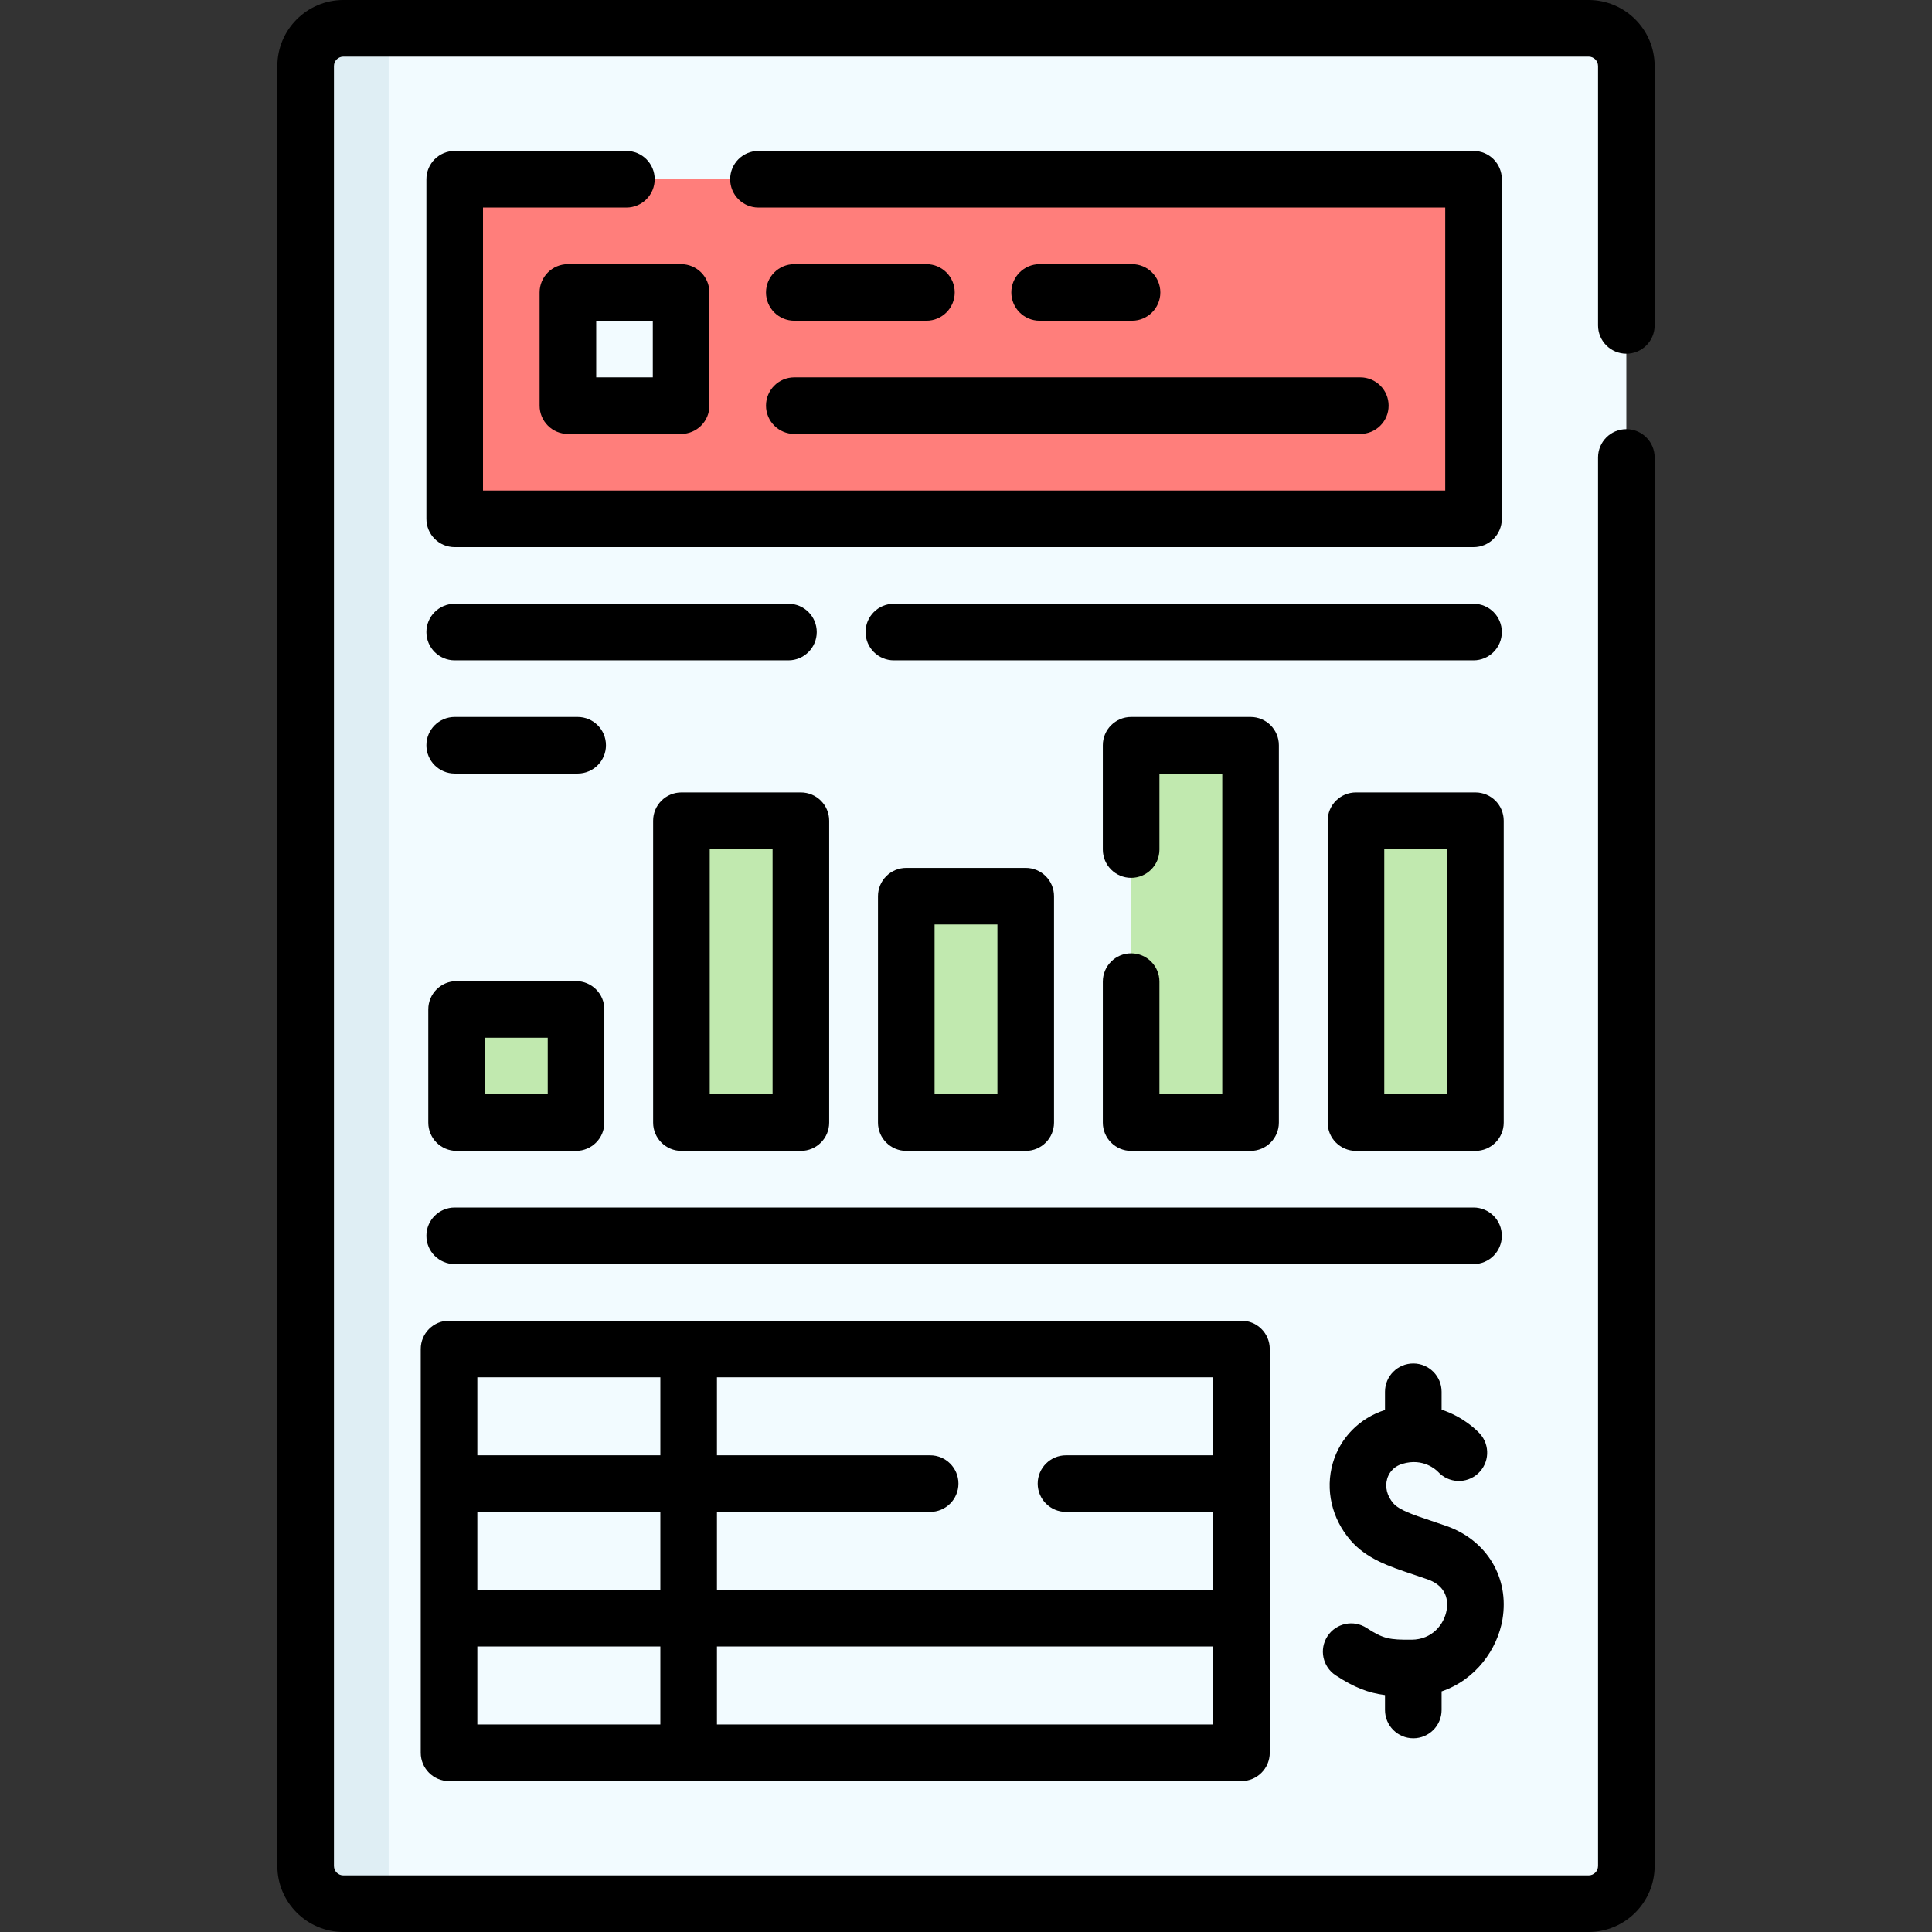 <svg id="Capa_1" enable-background="new 0 0 512 512" height="512" viewBox="0 0 512 512" width="512" xmlns="http://www.w3.org/2000/svg"><rect x="0" y="0" width="512" height="512" fill="#333333" stroke="none"/><g><g><g><path d="m421 504.5h-50-233.5-34.5l-6-3.889c-5.523 0-10-4.477-10-10v-468.987c0-5.523 4.477-10 10-10l6-4.124h318c5.523 0 10 4.477 10 10v477c0 5.523-4.477 10-10 10z" fill="#f2fbff"/><path d="m103 7.5v497h-12c-5.52 0-10-4.48-10-10v-477c0-5.52 4.48-10 10-10z" fill="#dfeef4"/></g><path d="m387.5 137.5h-264c-1.657 0-3-1.343-3-3v-84c0-1.657 1.343-3 3-3h264c1.657 0 3 1.343 3 3v84c0 1.657-1.343 3-3 3z" fill="#ff7e7b"/><path d="m178.5 107.5h-26c-1.105 0-2-.895-2-2v-26c0-1.105.895-2 2-2h26c1.105 0 2 .895 2 2v26c0 1.105-.895 2-2 2z" fill="#f2fbff"/><g fill="#c1e9af"><path d="m149.655 297.5h-25.655c-1.657 0-3-1.343-3-3v-24c0-1.657 1.343-3 3-3h25.655c1.657 0 3 1.343 3 3v24c0 1.657-1.343 3-3 3z"/><path d="m209.241 297.5h-25.655c-1.657 0-3-1.343-3-3v-74c0-1.657 1.343-3 3-3h25.655c1.657 0 3 1.343 3 3v74c0 1.657-1.343 3-3 3z"/><path d="m268.828 297.5h-25.655c-1.657 0-3-1.343-3-3v-54c0-1.657 1.343-3 3-3h25.655c1.657 0 3 1.343 3 3v54c0 1.657-1.344 3-3 3z"/><path d="m328.414 297.5h-25.655c-1.657 0-3-1.343-3-3v-94c0-1.657 1.343-3 3-3h25.655c1.657 0 3 1.343 3 3v94c0 1.657-1.343 3-3 3z"/><path d="m388 297.5h-25.655c-1.657 0-3-1.343-3-3v-74c0-1.657 1.343-3 3-3h25.655c1.657 0 3 1.343 3 3v74c0 1.657-1.343 3-3 3z"/></g></g><g><path d="m431 93.734c4.143 0 7.5-3.358 7.5-7.5v-68.734c0-9.649-7.851-17.5-17.5-17.5h-330c-9.649 0-17.5 7.851-17.5 17.5v477c0 9.649 7.851 17.5 17.5 17.5h330c9.649 0 17.5-7.851 17.5-17.5v-373.266c0-4.142-3.357-7.5-7.5-7.5s-7.5 3.358-7.5 7.5v373.266c0 1.378-1.121 2.5-2.5 2.5h-330c-1.379 0-2.5-1.122-2.5-2.5v-477c0-1.378 1.121-2.5 2.5-2.5h330c1.379 0 2.5 1.122 2.5 2.5v68.734c0 4.142 3.357 7.5 7.5 7.5z"/><path d="m166 40h-45.5c-4.143 0-7.5 3.358-7.5 7.5v90c0 4.142 3.357 7.5 7.5 7.5h270c4.143 0 7.5-3.358 7.5-7.5v-90c0-4.142-3.357-7.5-7.5-7.5h-189.5c-4.143 0-7.5 3.358-7.5 7.5s3.357 7.5 7.5 7.5h182v75h-255v-75h38c4.143 0 7.5-3.358 7.5-7.5s-3.357-7.5-7.5-7.5z"/><path d="m143 77.5v30c0 4.142 3.357 7.5 7.5 7.5h30c4.143 0 7.5-3.358 7.5-7.5v-30c0-4.142-3.357-7.5-7.5-7.5h-30c-4.143 0-7.5 3.358-7.5 7.5zm15 7.5h15v15h-15z"/><path d="m300 85c4.143 0 7.5-3.358 7.5-7.5s-3.357-7.5-7.5-7.5h-24.489c-4.143 0-7.5 3.358-7.5 7.5s3.357 7.5 7.5 7.5z"/><path d="m210.5 85h35.011c4.143 0 7.5-3.358 7.5-7.5s-3.357-7.5-7.5-7.5h-35.011c-4.143 0-7.5 3.358-7.5 7.5s3.357 7.5 7.5 7.5z"/><path d="m210.5 115h150c4.143 0 7.5-3.358 7.5-7.5s-3.357-7.5-7.5-7.5h-150c-4.143 0-7.5 3.358-7.5 7.5s3.357 7.5 7.5 7.5z"/><path d="m152.655 260h-31.655c-4.143 0-7.5 3.358-7.5 7.5v30c0 4.142 3.357 7.5 7.5 7.5h31.655c4.143 0 7.5-3.358 7.5-7.5v-30c0-4.142-3.357-7.5-7.5-7.5zm-7.5 30h-16.655v-15h16.655z"/><path d="m180.586 210c-4.143 0-7.5 3.358-7.5 7.5v80c0 4.142 3.357 7.5 7.5 7.5h31.655c4.143 0 7.5-3.358 7.5-7.5v-80c0-4.142-3.357-7.5-7.5-7.5zm24.155 80h-16.655v-65h16.655z"/><path d="m240.173 230c-4.143 0-7.5 3.358-7.5 7.5v60c0 4.142 3.357 7.5 7.5 7.5h31.654c4.143 0 7.5-3.358 7.5-7.5v-60c0-4.142-3.357-7.5-7.5-7.5zm24.154 60h-16.654v-45h16.654z"/><path d="m299.759 252.638c-4.143 0-7.5 3.358-7.5 7.5v37.362c0 4.142 3.357 7.5 7.5 7.5h31.655c4.143 0 7.5-3.358 7.5-7.5v-100c0-4.142-3.357-7.5-7.5-7.5h-31.655c-4.143 0-7.5 3.358-7.5 7.5v27.638c0 4.142 3.357 7.5 7.5 7.5s7.5-3.358 7.5-7.5v-20.138h16.655v85h-16.655v-29.862c0-4.142-3.358-7.5-7.5-7.5z"/><path d="m359.345 305h31.655c4.143 0 7.5-3.358 7.5-7.5v-80c0-4.142-3.357-7.5-7.5-7.5h-31.655c-4.143 0-7.5 3.358-7.5 7.5v80c0 4.142 3.357 7.5 7.5 7.5zm7.5-80h16.655v65h-16.655z"/><path d="m398 167.5c0-4.142-3.357-7.5-7.5-7.5h-153.621c-4.143 0-7.5 3.358-7.5 7.5s3.357 7.5 7.5 7.5h153.621c4.143 0 7.5-3.358 7.5-7.5z"/><path d="m120.5 175h88.448c4.143 0 7.5-3.358 7.5-7.5s-3.357-7.5-7.5-7.5h-88.448c-4.143 0-7.5 3.358-7.5 7.5s3.357 7.5 7.5 7.5z"/><path d="m120.5 205h32.586c4.143 0 7.5-3.358 7.5-7.5s-3.357-7.5-7.5-7.5h-32.586c-4.143 0-7.5 3.358-7.5 7.5s3.357 7.5 7.5 7.5z"/><path d="m398 327.5c0-4.142-3.357-7.5-7.5-7.5h-270c-4.143 0-7.5 3.358-7.5 7.5s3.357 7.5 7.5 7.5h270c4.143 0 7.5-3.358 7.5-7.5z"/><path d="m119 350c-4.143 0-7.5 3.358-7.5 7.5v107c0 4.142 3.357 7.5 7.5 7.5h210c4.143 0 7.5-3.358 7.5-7.5v-107c0-4.142-3.357-7.5-7.5-7.5zm56 107h-48.5v-20.667h48.5zm0-35.667h-48.5v-20.667h48.5zm0-35.666h-48.5v-20.667h48.5zm146.5 71.333h-131.5v-20.667h131.5zm0-71.333h-39c-4.143 0-7.5 3.358-7.5 7.5s3.357 7.5 7.5 7.5h39v20.667h-131.5v-20.667h56.5c4.143 0 7.5-3.358 7.5-7.5s-3.357-7.5-7.5-7.5h-56.5v-20.667h131.5z"/><path d="m374.539 460.667c4.143 0 7.5-3.358 7.5-7.5v-4.931c9.025-3.074 14.793-11.134 16.131-19.093 1.851-11.006-4.113-20.948-14.84-24.74-1.461-.517-2.861-.985-4.196-1.431-4.648-1.554-8.32-2.781-9.878-4.576-1.676-1.932-2.272-4.3-1.637-6.498.325-1.125 1.283-3.136 4.041-3.967 5.568-1.675 9.018 1.682 9.428 2.109 2.789 3.043 7.516 3.259 10.571.483 3.066-2.786 3.294-7.529.508-10.595-.607-.668-4.203-4.408-10.128-6.339v-4.755c0-4.142-3.357-7.5-7.5-7.5s-7.5 3.358-7.5 7.5v4.834c-6.732 2.133-11.891 7.365-13.829 14.061-2.047 7.074-.283 14.737 4.719 20.5 4.244 4.889 10.173 6.871 16.449 8.969 1.258.42 2.577.861 3.953 1.348 5.265 1.861 5.422 5.88 5.047 8.11-.634 3.771-3.807 7.846-9.274 7.882-5.86.04-7.52-.224-11.921-3.104-3.467-2.268-8.114-1.296-10.382 2.17s-1.296 8.115 2.171 10.382c4.968 3.25 8.685 4.661 13.067 5.221v3.958c0 4.144 3.357 7.502 7.5 7.502z"/></g></g></svg>